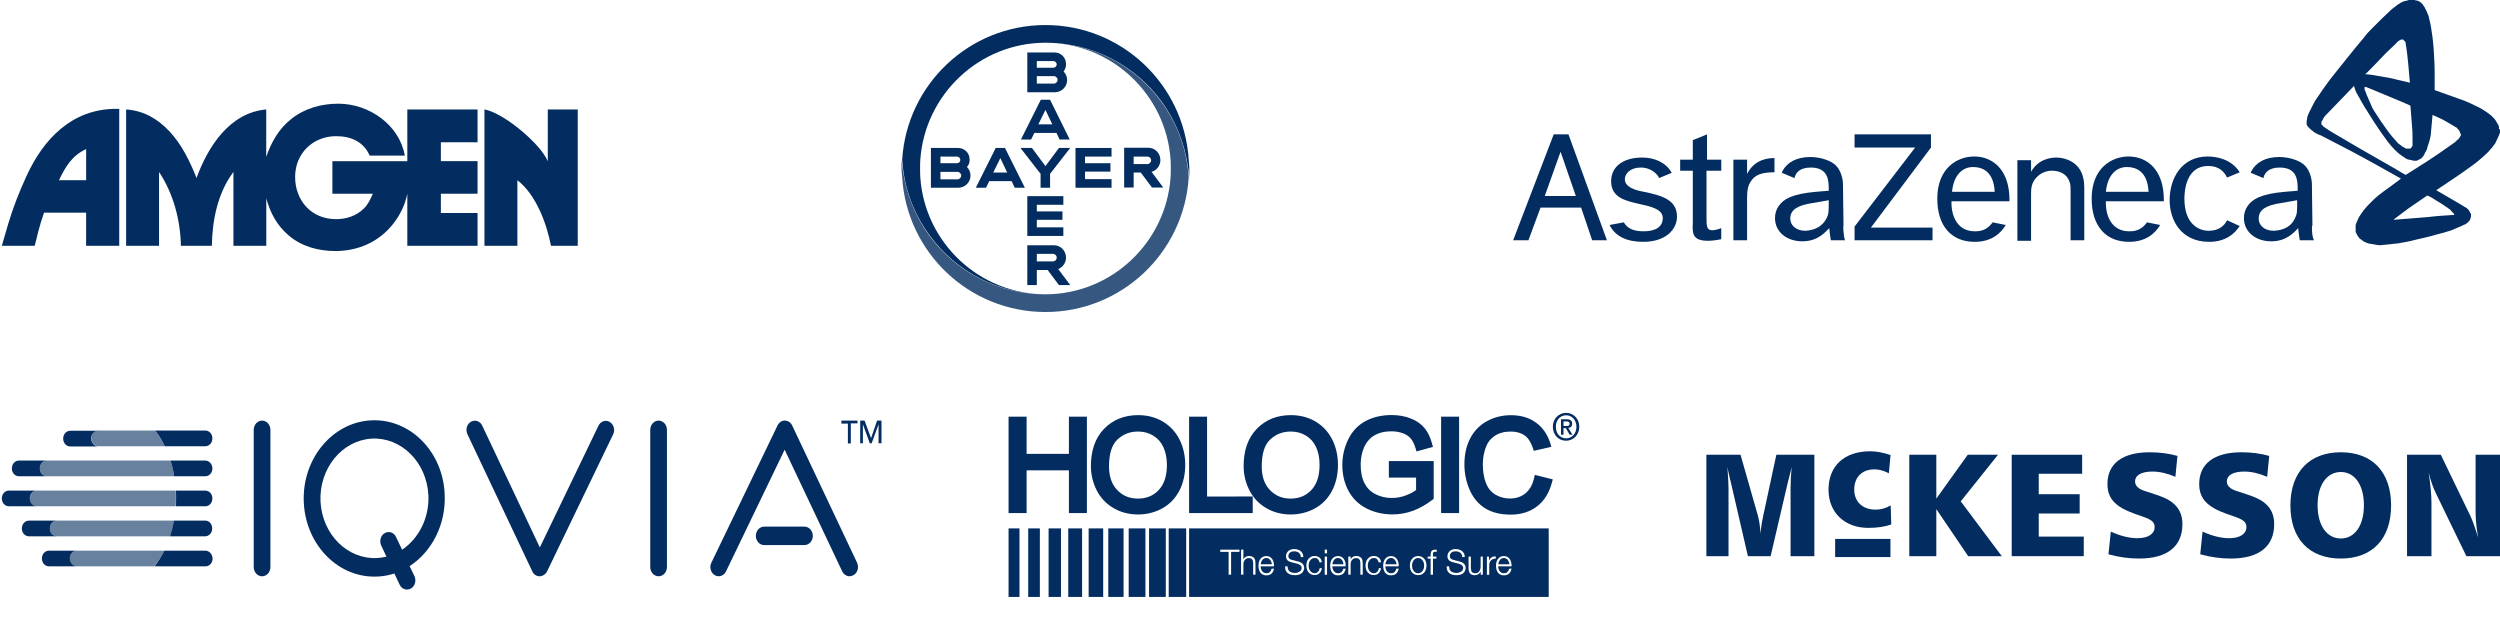 <svg width="363" height="90" viewBox="0 0 363 90" fill="none" xmlns="http://www.w3.org/2000/svg">
<path fill-rule="evenodd" clip-rule="evenodd" d="M224.298 28.46L226.593 22.033L228.812 28.46H224.298ZM231.183 34.886H233.325L227.741 19.509H225.598L219.708 34.886H221.926L223.686 30.143H229.577L231.183 34.886Z" fill="#032D60"/>
<path fill-rule="evenodd" clip-rule="evenodd" d="M237.992 29.607C236.003 29.148 233.937 28.689 233.937 26.317C233.937 24.175 235.697 22.875 238.451 22.875C240.211 22.875 241.894 23.563 242.735 25.093L240.899 25.858C240.746 25.399 239.828 24.328 238.222 24.328C236.692 24.328 235.927 25.247 235.927 26.012C235.927 27.159 237.38 27.618 238.681 27.848C241.282 28.383 243.5 28.995 243.5 31.443C243.5 33.356 241.817 35.115 238.604 35.115C236.233 35.115 234.549 34.35 233.708 32.667L235.774 32.285C236.309 33.203 237.227 33.585 238.681 33.585C240.44 33.585 241.435 32.897 241.435 31.673C241.435 30.372 239.752 29.99 237.992 29.607Z" fill="#032D60"/>
<path fill-rule="evenodd" clip-rule="evenodd" d="M247.785 23.181H249.927V24.787H247.785V31.443C247.785 32.82 247.785 33.432 248.626 33.432C249.009 33.432 249.544 33.279 249.927 33.126V34.733C249.544 34.809 248.779 34.962 248.014 34.962C245.719 34.962 245.719 33.891 245.795 32.361V24.787H243.959V23.181H245.795V20.35L247.861 19.509V23.181H247.785Z" fill="#032D60"/>
<path fill-rule="evenodd" clip-rule="evenodd" d="M253.676 23.181V25.246C254.823 23.028 256.889 22.951 257.654 22.951V25.017C255.741 25.017 254.747 25.399 254.135 26.471C253.599 27.312 253.676 28.536 253.676 29.531V34.886H251.687V23.181H253.676Z" fill="#032D60"/>
<path fill-rule="evenodd" clip-rule="evenodd" d="M280.376 19.509V21.421L271.654 33.05H280.605V34.886H269.282V32.897L278.08 21.421H269.282V19.509H280.376Z" fill="#032D60"/>
<path fill-rule="evenodd" clip-rule="evenodd" d="M294.911 23.257V24.941C295.982 23.028 297.895 22.875 298.583 22.875C300.037 22.875 301.873 23.64 302.409 25.552C302.638 26.241 302.638 26.93 302.638 27.924V34.886H300.649V28.307C300.649 27.083 300.649 26.777 300.496 26.394C300.113 25.247 299.042 24.788 297.971 24.788C297.13 24.788 296.365 25.093 295.753 25.706C294.911 26.547 294.911 27.465 294.911 28.307V34.962H292.922V23.257H294.911Z" fill="#032D60"/>
<path fill-rule="evenodd" clip-rule="evenodd" d="M325.207 32.82C324.442 33.968 323.141 35.115 320.77 35.115C316.638 35.115 315.032 31.902 315.032 29.072C315.032 25.782 316.868 22.722 320.54 22.722C321.994 22.722 324.059 23.181 325.207 25.017L323.371 25.782C322.988 25.017 322.3 24.099 320.617 24.099C317.403 24.099 317.174 27.771 317.174 28.842C317.174 32.667 319.393 33.509 320.693 33.509C322.223 33.509 322.988 32.744 323.371 31.979L325.207 32.82Z" fill="#032D60"/>
<path fill-rule="evenodd" clip-rule="evenodd" d="M283.436 27.847H289.632C289.479 24.787 287.72 24.252 286.496 24.252C284.889 24.252 283.665 25.476 283.436 27.847ZM291.239 32.667C290.55 33.815 289.25 35.115 286.725 35.115C283.283 35.115 281.293 32.744 281.293 28.842C281.293 24.405 284.201 22.722 286.649 22.722C288.791 22.722 290.856 23.946 291.545 26.853C291.775 27.847 291.775 28.765 291.775 29.224H283.359C283.283 31.214 284.124 33.662 286.878 33.585C288.026 33.585 288.791 33.05 289.326 32.285L291.239 32.667Z" fill="#032D60"/>
<path fill-rule="evenodd" clip-rule="evenodd" d="M305.775 27.847H311.972C311.819 24.787 310.059 24.252 308.835 24.252C307.228 24.252 306.004 25.476 305.775 27.847ZM313.655 32.667C312.966 33.815 311.666 35.115 309.141 35.115C305.698 35.115 303.709 32.744 303.709 28.842C303.709 24.405 306.616 22.722 309.065 22.722C311.207 22.722 313.272 23.946 313.961 26.853C314.19 27.847 314.19 28.765 314.19 29.224H305.775C305.698 31.214 306.54 33.662 309.294 33.585C310.442 33.585 311.207 33.05 311.742 32.285L313.655 32.667Z" fill="#032D60"/>
<path fill-rule="evenodd" clip-rule="evenodd" d="M335.994 34.886H333.928C333.928 34.886 333.775 34.044 333.699 33.126C333.087 33.738 332.016 35.039 329.797 35.039C327.502 35.039 325.819 33.662 325.819 31.673C325.819 31.061 325.972 30.449 326.354 29.913C327.043 28.919 328.267 28.154 331.786 27.848L333.622 27.695V27.541C333.622 26.317 333.622 24.328 331.021 24.328C329.415 24.328 328.803 25.093 328.65 25.858L326.814 25.093C326.814 25.017 326.89 24.94 326.89 24.864C327.579 23.563 328.956 22.798 330.945 22.798C332.016 22.798 333.469 23.104 334.387 23.793C335.688 24.787 335.688 26.7 335.688 26.7L335.765 32.744C335.612 32.667 335.688 34.427 335.994 34.886ZM333.24 31.673C333.546 31.061 333.546 30.755 333.546 29.072C332.781 29.225 331.71 29.378 330.486 29.607C328.344 30.066 327.961 30.908 327.961 31.749C327.961 32.667 328.726 33.509 330.18 33.509C331.557 33.432 332.704 32.897 333.24 31.673Z" fill="#032D60"/>
<path fill-rule="evenodd" clip-rule="evenodd" d="M267.905 34.886H265.84C265.84 34.886 265.687 34.044 265.61 33.126C264.998 33.738 263.927 35.039 261.708 35.039C259.413 35.039 257.73 33.662 257.73 31.673C257.73 31.061 257.883 30.449 258.266 29.913C258.954 28.919 260.178 28.154 263.698 27.848L265.534 27.695V27.541C265.534 26.317 265.534 24.328 262.933 24.328C261.326 24.328 260.714 25.093 260.561 25.858L258.725 25.093C258.725 25.017 258.801 24.94 258.801 24.864C259.49 23.563 260.867 22.798 262.856 22.798C263.927 22.798 265.381 23.104 266.299 23.793C267.599 24.787 267.599 26.7 267.599 26.7L267.676 32.744C267.599 32.667 267.676 34.427 267.905 34.886ZM265.228 31.673C265.534 31.061 265.534 30.755 265.534 29.072C264.769 29.225 263.698 29.378 262.473 29.607C260.331 30.066 259.949 30.908 259.949 31.749C259.949 32.667 260.714 33.509 262.167 33.509C263.468 33.432 264.616 32.897 265.228 31.673Z" fill="#032D60"/>
<path fill-rule="evenodd" clip-rule="evenodd" d="M362.847 18.667C362.847 18.59 362.847 18.514 362.847 18.438C362.847 18.285 362.77 18.131 362.694 18.055C362.617 17.902 362.541 17.749 362.464 17.672C362.388 17.52 362.311 17.366 362.158 17.213C362.082 17.137 362.005 17.06 361.929 16.984C361.852 16.907 361.776 16.831 361.699 16.754C361.47 16.601 361.317 16.448 361.087 16.295C360.628 15.989 360.169 15.683 359.634 15.454C359.022 15.148 358.41 14.842 357.798 14.612L353.513 13.082C353.513 12.241 353.513 11.476 353.513 10.634C353.513 9.41 353.437 8.186 353.36 6.962C353.284 6.12 353.207 5.279 353.054 4.437C352.978 3.749 352.825 3.137 352.672 2.525C352.672 2.372 352.595 2.219 352.519 2.066C352.442 1.913 352.442 1.836 352.366 1.683C352.289 1.607 352.289 1.454 352.213 1.377C352.136 1.301 352.136 1.148 352.06 1.071C351.983 0.995 351.983 0.918 351.907 0.842C351.83 0.765 351.83 0.689 351.754 0.612C351.677 0.536 351.601 0.459 351.601 0.459C351.524 0.383 351.448 0.383 351.448 0.306C351.371 0.23 351.295 0.23 351.295 0.23C351.218 0.23 351.218 0.153 351.142 0.153C351.065 0.077 350.912 0.077 350.836 0.077C350.759 0.077 350.683 0 350.53 0C350.453 0 350.377 0 350.3 0C350.147 0 350.071 0 349.918 0C349.765 0 349.688 0 349.535 0.077C349.382 0.077 349.306 0.153 349.153 0.153C349 0.23 348.847 0.23 348.77 0.306C348.617 0.383 348.464 0.459 348.388 0.536C348.235 0.612 348.082 0.689 347.929 0.842C347.699 0.995 347.47 1.224 347.24 1.377C346.322 2.219 345.481 3.06 344.562 3.978C344.103 4.437 343.644 4.896 343.262 5.432C341.579 7.421 339.972 9.487 338.366 11.476C337.677 12.394 336.989 13.388 336.377 14.306C336.224 14.536 336.071 14.765 335.918 15.071C335.688 15.53 335.458 15.989 335.229 16.448C335.152 16.601 335.152 16.678 335.076 16.831C334.999 16.984 334.999 17.06 334.999 17.213C334.999 17.29 334.923 17.443 334.923 17.596C334.923 17.672 334.923 17.826 334.923 17.902C334.923 17.979 334.923 17.979 334.923 18.055C334.923 18.131 334.999 18.131 334.999 18.208C334.999 18.285 335.076 18.285 335.076 18.361C335.152 18.438 335.152 18.438 335.229 18.514C335.305 18.59 335.458 18.744 335.535 18.82C335.688 18.896 335.765 18.973 335.918 19.126C336.147 19.279 336.377 19.432 336.606 19.509C336.683 19.585 336.836 19.585 336.912 19.662L336.836 19.585C336.912 19.585 336.912 19.662 336.989 19.662C338.442 20.427 339.819 21.115 341.273 21.88C342.726 22.645 344.103 23.41 345.481 24.175L348.617 25.935C347.546 26.776 346.399 27.541 345.328 28.383C344.945 28.689 344.562 29.072 344.18 29.454C343.874 29.76 343.568 30.066 343.338 30.372C343.109 30.602 342.956 30.908 342.726 31.214C342.573 31.443 342.42 31.673 342.344 31.902C342.267 32.055 342.191 32.285 342.114 32.438C342.038 32.591 342.038 32.744 342.038 32.82C342.038 32.897 342.038 32.973 342.038 33.05V33.126C342.038 33.203 342.038 33.279 342.038 33.356C342.038 33.432 342.038 33.509 342.038 33.585C342.038 33.662 342.038 33.738 342.114 33.815C342.114 33.891 342.191 33.968 342.191 33.968C342.191 34.044 342.267 34.121 342.267 34.121C342.267 34.197 342.344 34.197 342.344 34.274C342.42 34.35 342.497 34.503 342.573 34.58C342.65 34.656 342.726 34.733 342.879 34.809C342.956 34.886 343.109 34.962 343.185 35.039C343.262 35.115 343.415 35.115 343.491 35.192C343.644 35.268 343.721 35.268 343.874 35.345C344.333 35.421 344.792 35.498 345.175 35.575C345.404 35.575 345.634 35.651 345.863 35.575C346.628 35.498 347.393 35.421 348.158 35.345C349.076 35.192 349.918 35.039 350.759 34.809C351.754 34.58 352.825 34.35 353.82 34.044C354.508 33.891 355.273 33.662 355.962 33.432C356.497 33.203 357.033 32.973 357.568 32.744C357.721 32.667 357.798 32.591 357.951 32.591C358.027 32.514 358.18 32.438 358.257 32.361C358.333 32.285 358.41 32.208 358.486 32.132C358.563 32.055 358.639 31.979 358.639 31.902C358.716 31.826 358.716 31.749 358.716 31.673C358.716 31.596 358.792 31.52 358.792 31.443C358.792 31.367 358.792 31.29 358.792 31.29C358.792 31.214 358.792 31.137 358.792 31.137C358.792 31.061 358.792 30.984 358.716 30.984C358.716 30.908 358.639 30.908 358.639 30.831C358.639 30.755 358.563 30.755 358.563 30.678C358.563 30.602 358.486 30.602 358.486 30.525C358.41 30.449 358.333 30.372 358.257 30.296C358.18 30.219 358.104 30.143 358.027 30.143C357.951 30.066 357.874 30.066 357.798 29.99C357.262 29.684 356.65 29.301 356.115 28.995L353.743 27.618C355.197 26.623 356.65 25.705 358.027 24.711C358.639 24.252 359.251 23.869 359.787 23.41C360.246 23.028 360.781 22.569 361.24 22.11C361.47 21.88 361.623 21.651 361.852 21.421C361.929 21.345 362.005 21.192 362.082 21.115C362.158 21.039 362.235 20.886 362.311 20.809C362.464 20.427 362.694 20.044 362.847 19.662C362.924 19.509 362.924 19.356 363 19.203C363 19.126 363 19.049 363 18.973C363 18.896 363 18.82 363 18.744C362.847 18.82 362.847 18.744 362.847 18.667ZM345.175 9.027C345.94 8.186 346.781 7.344 347.623 6.579C347.776 6.426 347.929 6.273 348.082 6.12C348.158 6.044 348.158 6.044 348.235 5.967C348.311 5.967 348.311 5.891 348.388 5.891L348.464 5.814C348.541 5.814 348.541 5.814 348.617 5.738C348.694 5.738 348.694 5.738 348.77 5.738H348.847H348.923C348.923 5.738 349 5.738 349 5.814L349.076 5.891L349.153 5.967L349.229 6.044C349.306 6.12 349.306 6.273 349.306 6.35C349.306 6.503 349.382 6.656 349.382 6.809C349.459 7.191 349.459 7.574 349.535 7.956C349.612 8.415 349.612 8.951 349.688 9.41L349.918 12.011L347.011 11.323L344.333 10.864L343.644 10.787H343.415C343.95 10.328 344.562 9.64 345.175 9.027ZM343.338 12.623H343.415H343.491L343.721 12.7L344.103 12.853C345.022 13.235 345.94 13.618 346.858 14C347.47 14.23 348.082 14.536 348.694 14.765L349.918 15.301L349.994 15.377C350.071 16.372 350.147 17.29 350.224 18.285C350.3 19.049 350.3 19.815 350.3 20.503C350.3 20.58 350.3 20.656 350.3 20.809C350.3 20.886 350.3 20.886 350.3 20.962C350.3 21.039 350.3 21.039 350.3 21.115C350.3 21.192 350.3 21.192 350.224 21.268C350.224 21.345 350.147 21.345 350.147 21.421C350.147 21.421 350.071 21.421 350.071 21.498C350.071 21.498 349.994 21.498 349.994 21.574H349.918H349.841C349.765 21.574 349.765 21.574 349.688 21.574C349.612 21.574 349.612 21.574 349.535 21.574C349.459 21.574 349.459 21.574 349.382 21.574C349.306 21.574 349.306 21.574 349.229 21.498C349.153 21.421 349.076 21.421 348.923 21.345C348.847 21.268 348.694 21.192 348.617 21.115C348.541 21.039 348.388 20.962 348.311 20.886C348.235 20.809 348.082 20.733 348.005 20.58C347.776 20.35 347.623 20.121 347.393 19.891C347.011 19.432 346.705 19.049 346.399 18.59C345.94 17.979 345.557 17.366 345.098 16.678C344.869 16.295 344.562 15.913 344.409 15.53L343.644 13.771L343.415 13.159L343.338 13.006V12.853V12.623ZM353.667 29.072C353.896 29.225 354.202 29.378 354.432 29.531C354.738 29.76 355.044 29.913 355.35 30.143C355.579 30.296 355.809 30.449 355.962 30.678C356.038 30.755 356.115 30.831 356.191 30.908C356.268 30.984 356.344 31.061 356.344 31.137C356.344 31.137 356.344 31.137 356.344 31.214C356.344 31.214 356.344 31.214 356.268 31.214H356.191C354.967 31.29 353.743 31.367 352.519 31.52L347.699 31.902H347.546L347.623 31.826L347.929 31.596C348.541 31.137 349.153 30.678 349.765 30.219L352.442 28.383C352.978 28.613 353.36 28.842 353.667 29.072ZM357.339 19.585C357.339 19.662 357.339 19.662 357.262 19.738C357.262 19.815 357.186 19.815 357.186 19.891C357.109 19.968 357.033 20.121 356.956 20.197C356.727 20.35 356.574 20.58 356.344 20.733C355.579 21.268 354.814 21.804 354.049 22.339C353.513 22.722 352.978 23.028 352.442 23.41L349.306 25.399C348.847 25.17 348.388 24.864 348.005 24.634L342.267 21.345C340.967 20.58 339.666 19.815 338.366 19.049C338.136 18.896 337.907 18.744 337.677 18.59C337.601 18.514 337.524 18.514 337.448 18.438C337.448 18.438 337.371 18.438 337.371 18.361C337.295 18.285 337.295 18.285 337.218 18.208L337.142 18.131L337.065 18.055C337.065 17.979 337.065 17.979 337.065 17.902C337.065 17.826 337.065 17.826 337.065 17.749C337.065 17.672 337.065 17.672 337.142 17.596C337.142 17.52 337.218 17.52 337.218 17.443C337.295 17.366 337.371 17.213 337.371 17.137C337.448 17.06 337.524 16.907 337.601 16.831C338.366 16.066 339.054 15.301 339.819 14.536L341.808 12.47L341.885 12.776L342.114 13.388C342.65 14.306 343.109 15.224 343.721 16.142C344.333 17.137 345.022 18.208 345.71 19.203C346.016 19.662 346.399 20.121 346.705 20.58C347.011 20.962 347.317 21.345 347.699 21.727C348.005 22.033 348.311 22.339 348.694 22.569C348.847 22.722 349.076 22.798 349.229 22.951C349.306 23.028 349.382 23.028 349.535 23.104C349.612 23.181 349.688 23.181 349.841 23.181C349.918 23.181 349.994 23.257 350.147 23.257C350.224 23.257 350.3 23.257 350.377 23.334C350.453 23.334 350.53 23.334 350.606 23.334C350.683 23.334 350.759 23.334 350.836 23.334C350.912 23.334 350.989 23.334 351.065 23.257C351.142 23.257 351.218 23.181 351.218 23.181C351.295 23.181 351.295 23.104 351.371 23.104C351.448 23.104 351.448 23.028 351.524 23.028C351.601 22.951 351.677 22.875 351.754 22.798C351.83 22.722 351.907 22.645 351.907 22.569C351.983 22.492 352.06 22.416 352.06 22.263C352.136 22.11 352.213 22.033 352.289 21.88C352.366 21.727 352.442 21.574 352.442 21.421C352.519 21.115 352.672 20.809 352.748 20.503C352.825 20.121 352.978 19.662 352.978 19.203L353.207 16.678C353.82 16.984 354.432 17.213 354.967 17.52C355.503 17.826 356.038 18.131 356.65 18.514C356.727 18.514 356.803 18.59 356.803 18.667C356.88 18.744 356.956 18.82 357.033 18.896C357.109 18.973 357.109 18.973 357.109 19.049C357.109 19.126 357.186 19.126 357.186 19.203C357.186 19.279 357.186 19.279 357.262 19.356V19.432C357.339 19.585 357.339 19.585 357.339 19.585Z" fill="#032D60"/>
<path d="M157.404 60.505H157.816V74.495H155.206C155.206 74.495 155.206 69.037 155.206 68.293C154.519 68.293 149.741 68.293 149.064 68.293C149.064 69.037 149.064 74.495 149.064 74.495H146.443V60.505H149.064C149.064 60.505 149.064 65.165 149.064 65.898C149.752 65.898 154.519 65.898 155.206 65.898C155.206 65.176 155.206 60.505 155.206 60.505H157.404M171.261 63.809C171.811 64.902 172.096 66.149 172.096 67.527C172.096 68.916 171.8 70.185 171.219 71.29C170.627 72.406 169.782 73.27 168.703 73.849C167.636 74.418 166.473 74.702 165.247 74.702C163.915 74.702 162.7 74.385 161.643 73.751C160.575 73.117 159.761 72.242 159.212 71.137C158.673 70.043 158.398 68.884 158.398 67.669C158.398 65.383 159.043 63.568 160.321 62.255C161.6 60.943 163.26 60.276 165.258 60.276C166.568 60.276 167.763 60.582 168.82 61.194C169.877 61.829 170.701 62.704 171.261 63.809ZM168.915 64.913C168.577 64.191 168.101 63.644 167.446 63.251C166.801 62.857 166.061 62.66 165.247 62.66C164.074 62.66 163.101 63.032 162.256 63.819C161.442 64.574 161.03 65.887 161.03 67.724C161.03 69.179 161.431 70.338 162.224 71.159C163.027 71.99 164.01 72.395 165.226 72.395C166.463 72.395 167.456 71.99 168.249 71.148C169.031 70.316 169.433 69.102 169.433 67.538C169.433 66.521 169.264 65.646 168.915 64.913ZM175.267 72.099C175.267 71.301 175.267 60.505 175.267 60.505H172.657V74.495H181.895V72.088C181.884 72.099 175.997 72.099 175.267 72.099ZM193.437 63.809C193.987 64.902 194.272 66.149 194.272 67.527C194.272 68.916 193.976 70.185 193.395 71.29C192.803 72.406 191.957 73.27 190.879 73.849C189.812 74.418 188.649 74.702 187.423 74.702C186.091 74.702 184.876 74.385 183.819 73.751C182.751 73.117 181.937 72.242 181.387 71.137C180.848 70.043 180.574 68.884 180.574 67.669C180.574 65.383 181.218 63.568 182.497 62.255C183.766 60.943 185.436 60.276 187.433 60.276C188.744 60.276 189.939 60.582 190.996 61.194C192.053 61.829 192.877 62.704 193.437 63.809ZM191.091 64.913C190.752 64.191 190.277 63.644 189.621 63.251C188.977 62.857 188.237 62.66 187.423 62.66C186.25 62.66 185.277 63.032 184.432 63.819C183.618 64.574 183.205 65.887 183.205 67.724C183.205 69.201 183.597 70.327 184.4 71.159C185.203 71.99 186.176 72.395 187.391 72.395C188.628 72.395 189.621 71.99 190.414 71.148C191.196 70.316 191.598 69.102 191.598 67.538C191.609 66.521 191.439 65.646 191.091 64.913ZM201.661 66.948V69.343C201.661 69.343 204.948 69.343 205.614 69.343C205.614 69.857 205.614 70.841 205.614 71.148C205.276 71.41 204.821 71.662 204.208 71.902C203.521 72.176 202.813 72.307 202.094 72.307C201.27 72.307 200.487 72.132 199.758 71.771C199.039 71.421 198.521 70.907 198.141 70.196C197.76 69.474 197.57 68.555 197.57 67.462C197.57 66.576 197.729 65.744 198.046 64.99C198.225 64.563 198.49 64.169 198.817 63.809C199.134 63.459 199.568 63.174 200.107 62.955C200.646 62.737 201.312 62.627 202.062 62.627C202.686 62.627 203.257 62.737 203.764 62.933C204.25 63.13 204.62 63.393 204.885 63.721C205.149 64.06 205.381 64.541 205.561 65.154L205.677 65.548L208.066 64.891L207.95 64.476C207.707 63.535 207.337 62.758 206.851 62.168C206.364 61.566 205.677 61.085 204.832 60.757C203.997 60.429 203.066 60.265 202.052 60.265C200.657 60.265 199.399 60.549 198.321 61.118C197.221 61.697 196.355 62.583 195.773 63.776C195.202 64.935 194.906 66.204 194.906 67.538C194.906 68.894 195.202 70.141 195.784 71.246C196.376 72.362 197.253 73.226 198.405 73.817C199.536 74.396 200.804 74.692 202.189 74.692C203.214 74.692 204.219 74.516 205.191 74.156C206.153 73.795 207.104 73.259 208.003 72.559L208.172 72.427V66.948H201.661ZM211.448 60.505H209.25V74.495H211.861V60.505H211.448ZM222.853 68.949L222.758 69.376C222.536 70.371 222.114 71.126 221.5 71.629C220.877 72.132 220.137 72.384 219.228 72.384C218.488 72.384 217.78 72.198 217.146 71.826C216.522 71.454 216.068 70.918 215.772 70.174C215.465 69.398 215.306 68.468 215.306 67.407C215.306 66.598 215.444 65.799 215.708 65.034C215.962 64.301 216.385 63.732 217.008 63.305C217.632 62.879 218.425 62.66 219.376 62.66C220.179 62.66 220.856 62.857 221.384 63.229C221.902 63.601 222.304 64.235 222.589 65.099L222.705 65.46L225.253 64.88L225.126 64.432C224.724 63.119 224.027 62.091 223.033 61.369C222.05 60.648 220.824 60.286 219.397 60.286C218.15 60.286 216.987 60.571 215.941 61.129C214.884 61.697 214.059 62.54 213.488 63.623C212.918 64.694 212.632 65.974 212.632 67.407C212.632 68.709 212.886 69.956 213.383 71.104C213.89 72.274 214.641 73.171 215.624 73.795C216.596 74.407 217.854 74.724 219.376 74.724C220.866 74.724 222.145 74.32 223.181 73.521C224.228 72.723 224.957 71.541 225.348 70.032L225.464 69.606L222.853 68.949ZM146.443 86.679H148.029V76.726H146.443V86.679ZM149.297 86.679H150.988V76.726H149.297V86.679ZM152.257 86.679H154.053V76.726H152.257V86.679ZM155.11 86.679H157.119V76.726H155.11V86.679ZM158.07 86.679H160.184V76.726H158.07V86.679ZM160.924 86.679H163.144V76.726H160.924V86.679ZM163.884 86.679H166.315V76.726H163.884V86.679ZM166.843 86.679H169.274V76.726H166.843V86.679ZM169.697 86.679H172.234V76.726H169.697V86.679ZM229.312 61.971C229.312 60.757 228.424 59.947 227.399 59.947C226.363 59.947 225.475 60.757 225.475 61.971C225.475 63.119 226.278 63.994 227.399 63.994C228.424 63.983 229.312 63.185 229.312 61.971ZM228.899 61.971C228.899 62.955 228.244 63.644 227.409 63.644C226.479 63.644 225.908 62.89 225.908 61.971C225.908 60.986 226.564 60.297 227.409 60.297C228.234 60.297 228.899 60.986 228.899 61.971ZM227.018 62.168H227.356L227.916 63.119H228.318L227.716 62.135C228.043 62.102 228.276 61.927 228.276 61.523C228.276 61.074 228.012 60.877 227.483 60.877H226.659V63.119H227.018V62.168V62.168ZM227.018 61.851V61.194H227.441C227.652 61.194 227.906 61.227 227.906 61.501C227.906 61.829 227.673 61.851 227.409 61.851H227.018ZM194.843 81.309C194.78 81.221 194.695 81.156 194.6 81.101C194.505 81.046 194.399 81.025 194.272 81.025C194.145 81.025 194.04 81.046 193.945 81.101C193.849 81.156 193.765 81.221 193.701 81.309C193.638 81.396 193.575 81.495 193.543 81.604C193.501 81.713 193.479 81.823 193.469 81.932H195.065C195.065 81.823 195.044 81.703 195.002 81.604C194.97 81.495 194.917 81.396 194.843 81.309ZM202.538 81.309C202.475 81.221 202.39 81.156 202.295 81.101C202.2 81.046 202.094 81.025 201.967 81.025C201.84 81.025 201.735 81.046 201.64 81.101C201.544 81.156 201.46 81.221 201.396 81.309C201.333 81.396 201.27 81.495 201.238 81.604C201.196 81.713 201.174 81.823 201.164 81.932H202.771C202.771 81.823 202.749 81.703 202.707 81.604C202.665 81.495 202.612 81.396 202.538 81.309ZM184.432 81.309C184.368 81.221 184.284 81.156 184.188 81.101C184.093 81.046 183.988 81.025 183.861 81.025C183.734 81.025 183.628 81.046 183.533 81.101C183.438 81.156 183.353 81.221 183.29 81.309C183.227 81.396 183.163 81.495 183.131 81.604C183.089 81.713 183.068 81.823 183.058 81.932H184.664C184.664 81.823 184.643 81.703 184.601 81.604C184.558 81.495 184.506 81.396 184.432 81.309ZM206.565 81.374C206.491 81.276 206.407 81.189 206.29 81.123C206.185 81.057 206.058 81.025 205.91 81.025C205.762 81.025 205.635 81.057 205.529 81.123C205.424 81.189 205.328 81.265 205.254 81.374C205.18 81.473 205.128 81.593 205.085 81.725C205.054 81.856 205.032 81.987 205.032 82.129C205.032 82.26 205.054 82.403 205.085 82.534C205.117 82.665 205.18 82.785 205.254 82.884C205.328 82.982 205.413 83.07 205.529 83.135C205.635 83.201 205.762 83.234 205.91 83.234C206.058 83.234 206.185 83.201 206.29 83.135C206.396 83.07 206.491 82.993 206.565 82.884C206.639 82.785 206.692 82.665 206.734 82.534C206.766 82.403 206.787 82.271 206.787 82.129C206.787 81.998 206.766 81.856 206.734 81.725C206.692 81.593 206.639 81.484 206.565 81.374ZM218.932 81.309C218.869 81.221 218.784 81.156 218.689 81.101C218.594 81.046 218.488 81.025 218.361 81.025C218.234 81.025 218.129 81.046 218.034 81.101C217.938 81.156 217.854 81.221 217.79 81.309C217.727 81.396 217.664 81.495 217.632 81.604C217.59 81.713 217.568 81.823 217.558 81.932H219.165C219.165 81.823 219.143 81.703 219.101 81.604C219.048 81.495 218.995 81.396 218.932 81.309ZM224.872 76.726V86.679H175.341H172.657V76.726H175.341H224.872ZM179.971 79.81H177.181V80.128H178.396V83.442H178.756V80.128H179.971V79.81ZM182.286 81.757C182.286 81.604 182.275 81.462 182.244 81.331C182.212 81.2 182.159 81.101 182.085 81.013C182.011 80.926 181.916 80.86 181.789 80.806C181.673 80.762 181.514 80.729 181.345 80.729C181.165 80.729 180.996 80.773 180.848 80.871C180.711 80.959 180.605 81.079 180.542 81.221V79.799H180.204V83.442H180.542V81.91C180.542 81.779 180.563 81.67 180.605 81.56C180.637 81.451 180.69 81.364 180.764 81.287C180.827 81.21 180.912 81.145 181.007 81.101C181.102 81.057 181.208 81.035 181.335 81.035C181.451 81.035 181.557 81.057 181.641 81.09C181.726 81.134 181.789 81.189 181.831 81.254C181.884 81.32 181.916 81.407 181.927 81.495C181.948 81.593 181.958 81.692 181.958 81.801V83.442H182.296V81.757H182.286ZM184.939 81.681C184.897 81.506 184.833 81.342 184.749 81.21C184.654 81.068 184.537 80.959 184.4 80.871C184.252 80.784 184.083 80.74 183.871 80.74C183.671 80.74 183.491 80.784 183.353 80.86C183.205 80.937 183.089 81.046 182.994 81.178C182.899 81.309 182.836 81.462 182.793 81.626C182.751 81.79 182.73 81.965 182.73 82.14C182.73 82.326 182.751 82.501 182.793 82.676C182.836 82.84 182.91 82.993 182.994 83.124C183.089 83.256 183.205 83.354 183.353 83.431C183.501 83.507 183.671 83.54 183.871 83.54C184.188 83.54 184.442 83.453 184.622 83.289C184.802 83.124 184.918 82.895 184.981 82.588V82.567H184.643V82.578C184.59 82.775 184.506 82.939 184.379 83.059C184.252 83.179 184.083 83.234 183.861 83.234C183.713 83.234 183.597 83.201 183.491 83.135C183.385 83.07 183.301 82.993 183.237 82.895C183.174 82.796 183.121 82.687 183.089 82.567C183.058 82.446 183.047 82.337 183.047 82.228H184.981V82.217C184.992 82.031 184.971 81.856 184.939 81.681ZM189.368 82.479C189.368 82.326 189.347 82.206 189.294 82.096C189.241 81.987 189.178 81.9 189.093 81.823C189.008 81.746 188.913 81.692 188.797 81.637C188.691 81.582 188.564 81.549 188.448 81.517L187.603 81.298C187.529 81.276 187.465 81.254 187.402 81.232C187.338 81.21 187.285 81.167 187.233 81.123C187.19 81.079 187.148 81.025 187.116 80.97C187.085 80.904 187.074 80.838 187.074 80.751C187.074 80.62 187.095 80.51 187.148 80.423C187.201 80.335 187.264 80.259 187.338 80.204C187.412 80.149 187.507 80.106 187.613 80.084C187.719 80.062 187.825 80.051 187.941 80.051C188.068 80.051 188.184 80.073 188.29 80.106C188.395 80.138 188.501 80.193 188.586 80.259C188.67 80.324 188.744 80.412 188.797 80.51C188.85 80.609 188.882 80.729 188.882 80.871V80.882H189.241V80.871C189.241 80.685 189.209 80.521 189.135 80.379C189.061 80.237 188.966 80.117 188.85 80.018C188.734 79.92 188.596 79.854 188.438 79.799C188.279 79.756 188.11 79.723 187.941 79.723C187.698 79.723 187.497 79.756 187.338 79.832C187.18 79.909 187.053 79.996 186.968 80.106C186.873 80.215 186.82 80.324 186.778 80.445C186.746 80.565 186.725 80.663 186.725 80.762C186.725 80.904 186.746 81.025 186.789 81.123C186.831 81.221 186.894 81.309 186.968 81.374C187.042 81.44 187.127 81.495 187.222 81.538C187.317 81.582 187.423 81.615 187.518 81.637L188.29 81.834C188.374 81.856 188.459 81.878 188.533 81.91C188.617 81.943 188.691 81.987 188.765 82.031C188.829 82.085 188.892 82.14 188.934 82.217C188.977 82.293 188.998 82.37 188.998 82.468C188.998 82.6 188.966 82.709 188.903 82.796C188.839 82.884 188.765 82.96 188.67 83.015C188.575 83.07 188.48 83.114 188.374 83.146C188.269 83.168 188.173 83.19 188.078 83.19C187.92 83.19 187.772 83.179 187.634 83.146C187.497 83.114 187.381 83.059 187.275 82.993C187.18 82.917 187.095 82.818 187.042 82.698C186.99 82.578 186.958 82.424 186.958 82.239V82.228H186.598V82.239C186.588 82.457 186.62 82.654 186.683 82.818C186.746 82.982 186.852 83.114 186.968 83.212C187.095 83.31 187.243 83.387 187.423 83.442C187.603 83.485 187.793 83.518 187.994 83.518C188.195 83.518 188.374 83.496 188.522 83.464C188.67 83.42 188.797 83.376 188.892 83.31C188.987 83.245 189.072 83.179 189.135 83.103C189.188 83.026 189.241 82.95 189.273 82.873C189.304 82.796 189.325 82.72 189.336 82.654C189.368 82.578 189.368 82.523 189.368 82.479ZM191.947 82.49H191.609V82.501C191.598 82.61 191.577 82.709 191.535 82.796C191.492 82.884 191.439 82.96 191.376 83.026C191.313 83.092 191.239 83.146 191.154 83.179C191.07 83.212 190.985 83.234 190.89 83.234C190.742 83.234 190.615 83.201 190.509 83.135C190.404 83.07 190.309 82.993 190.235 82.884C190.161 82.785 190.108 82.665 190.065 82.534C190.034 82.403 190.013 82.271 190.013 82.129C190.013 81.998 190.034 81.856 190.065 81.725C190.097 81.593 190.161 81.473 190.235 81.374C190.309 81.276 190.393 81.189 190.509 81.123C190.615 81.057 190.742 81.025 190.89 81.025C191.091 81.025 191.249 81.079 191.355 81.189C191.471 81.298 191.545 81.451 191.587 81.637V81.648H191.926V81.637C191.894 81.331 191.778 81.101 191.587 80.959C191.397 80.806 191.165 80.729 190.89 80.729C190.7 80.729 190.52 80.762 190.372 80.838C190.224 80.915 190.097 81.013 189.991 81.145C189.886 81.265 189.812 81.418 189.759 81.582C189.706 81.746 189.685 81.932 189.685 82.118C189.685 82.304 189.717 82.49 189.759 82.654C189.812 82.818 189.886 82.971 189.991 83.092C190.097 83.212 190.224 83.321 190.372 83.387C190.52 83.464 190.7 83.496 190.89 83.496C191.175 83.496 191.418 83.409 191.598 83.223C191.778 83.048 191.894 82.796 191.936 82.479L191.947 82.49ZM192.687 80.817H192.349V83.453H192.687V80.817ZM192.687 79.81H192.349V80.346H192.687V79.81ZM195.35 81.681C195.308 81.506 195.245 81.342 195.16 81.21C195.065 81.068 194.949 80.959 194.811 80.871C194.663 80.784 194.494 80.74 194.283 80.74C194.082 80.74 193.902 80.784 193.765 80.86C193.617 80.937 193.501 81.046 193.406 81.178C193.31 81.309 193.247 81.462 193.205 81.626C193.162 81.79 193.141 81.965 193.141 82.14C193.141 82.326 193.162 82.501 193.205 82.676C193.247 82.84 193.321 82.993 193.406 83.124C193.501 83.256 193.617 83.354 193.765 83.431C193.913 83.507 194.082 83.54 194.283 83.54C194.6 83.54 194.854 83.453 195.033 83.289C195.213 83.124 195.329 82.895 195.393 82.588V82.567H195.054V82.578C195.002 82.775 194.917 82.939 194.79 83.059C194.663 83.179 194.494 83.234 194.272 83.234C194.124 83.234 194.008 83.201 193.902 83.135C193.797 83.07 193.712 82.993 193.649 82.895C193.585 82.796 193.532 82.687 193.501 82.567C193.469 82.446 193.458 82.337 193.458 82.228H195.393V82.217C195.403 82.031 195.382 81.856 195.35 81.681ZM197.855 81.757C197.855 81.604 197.845 81.462 197.813 81.331C197.781 81.2 197.729 81.101 197.655 81.013C197.581 80.926 197.486 80.86 197.359 80.806C197.242 80.762 197.084 80.729 196.915 80.729C196.735 80.729 196.566 80.773 196.418 80.871C196.281 80.959 196.175 81.079 196.111 81.221V80.806H195.773V83.442H196.111V81.91C196.111 81.779 196.133 81.67 196.175 81.56C196.207 81.451 196.259 81.364 196.333 81.287C196.397 81.21 196.481 81.145 196.577 81.101C196.672 81.057 196.777 81.035 196.904 81.035C197.02 81.035 197.126 81.057 197.211 81.09C197.295 81.134 197.359 81.189 197.401 81.254C197.454 81.32 197.486 81.407 197.496 81.495C197.517 81.593 197.528 81.692 197.528 81.801V83.442H197.866V81.757H197.855ZM200.54 82.49H200.202V82.501C200.191 82.61 200.17 82.709 200.128 82.796C200.086 82.884 200.033 82.96 199.969 83.026C199.906 83.092 199.832 83.146 199.747 83.179C199.663 83.212 199.578 83.234 199.483 83.234C199.335 83.234 199.208 83.201 199.103 83.135C198.997 83.07 198.902 82.993 198.828 82.884C198.754 82.785 198.701 82.665 198.659 82.534C198.627 82.403 198.606 82.271 198.606 82.129C198.606 81.998 198.627 81.856 198.659 81.725C198.69 81.593 198.754 81.473 198.828 81.374C198.902 81.276 198.986 81.189 199.103 81.123C199.208 81.057 199.335 81.025 199.483 81.025C199.684 81.025 199.843 81.079 199.948 81.189C200.065 81.298 200.139 81.451 200.181 81.637V81.648H200.519V81.637C200.487 81.331 200.371 81.101 200.181 80.959C199.991 80.806 199.758 80.729 199.483 80.729C199.293 80.729 199.113 80.762 198.965 80.838C198.817 80.915 198.69 81.013 198.585 81.145C198.479 81.265 198.405 81.418 198.352 81.582C198.299 81.746 198.278 81.932 198.278 82.118C198.278 82.304 198.299 82.49 198.352 82.654C198.405 82.818 198.479 82.971 198.585 83.092C198.69 83.212 198.817 83.321 198.965 83.387C199.113 83.464 199.293 83.496 199.483 83.496C199.769 83.496 200.012 83.409 200.191 83.223C200.371 83.048 200.487 82.796 200.53 82.479L200.54 82.49ZM203.045 81.681C203.003 81.506 202.94 81.342 202.855 81.21C202.76 81.068 202.644 80.959 202.506 80.871C202.358 80.784 202.189 80.74 201.978 80.74C201.777 80.74 201.597 80.784 201.46 80.86C201.312 80.937 201.196 81.046 201.1 81.178C201.005 81.309 200.942 81.462 200.9 81.626C200.857 81.79 200.836 81.965 200.836 82.14C200.836 82.326 200.857 82.501 200.9 82.676C200.942 82.84 201.016 82.993 201.1 83.124C201.196 83.256 201.312 83.354 201.46 83.431C201.608 83.507 201.777 83.54 201.978 83.54C202.295 83.54 202.549 83.453 202.728 83.289C202.908 83.124 203.024 82.895 203.088 82.588V82.567H202.749V82.578C202.697 82.775 202.612 82.939 202.485 83.059C202.358 83.179 202.189 83.234 201.967 83.234C201.819 83.234 201.703 83.201 201.597 83.135C201.492 83.07 201.407 82.993 201.344 82.895C201.28 82.796 201.227 82.687 201.196 82.567C201.164 82.446 201.153 82.337 201.153 82.228H203.088V82.217C203.098 82.042 203.077 81.856 203.045 81.681ZM207.125 82.129C207.125 81.943 207.094 81.757 207.051 81.593C206.998 81.429 206.925 81.276 206.819 81.156C206.713 81.035 206.586 80.926 206.438 80.849C206.29 80.773 206.111 80.74 205.92 80.74C205.73 80.74 205.55 80.773 205.402 80.849C205.254 80.926 205.128 81.024 205.022 81.156C204.916 81.276 204.842 81.429 204.789 81.593C204.737 81.757 204.715 81.943 204.715 82.129C204.715 82.315 204.737 82.501 204.789 82.665C204.842 82.829 204.916 82.982 205.022 83.103C205.128 83.223 205.254 83.332 205.402 83.398C205.55 83.475 205.73 83.507 205.92 83.507C206.111 83.507 206.29 83.475 206.438 83.398C206.586 83.321 206.713 83.223 206.819 83.103C206.925 82.982 206.998 82.829 207.051 82.665C207.094 82.501 207.125 82.326 207.125 82.129ZM208.616 79.832H208.605C208.552 79.821 208.51 79.821 208.468 79.821C208.425 79.821 208.383 79.821 208.341 79.821C208.214 79.821 208.108 79.843 208.034 79.876C207.95 79.909 207.886 79.963 207.844 80.04C207.802 80.106 207.77 80.193 207.749 80.292C207.728 80.39 207.728 80.489 207.728 80.598V80.817H207.294V81.112H207.728V83.453H208.066V81.112H208.563V80.817H208.066V80.598C208.066 80.521 208.066 80.456 208.066 80.401C208.066 80.346 208.077 80.292 208.098 80.248C208.119 80.204 208.151 80.171 208.193 80.149C208.235 80.128 208.299 80.106 208.383 80.106C208.415 80.106 208.457 80.106 208.489 80.117C208.521 80.117 208.563 80.128 208.605 80.138H208.616V79.832ZM212.812 82.479C212.812 82.326 212.791 82.195 212.738 82.096C212.685 81.987 212.622 81.9 212.537 81.823C212.453 81.746 212.357 81.692 212.241 81.637C212.136 81.593 212.009 81.549 211.892 81.517L211.047 81.298C210.973 81.276 210.909 81.254 210.846 81.232C210.783 81.21 210.73 81.167 210.677 81.123C210.635 81.079 210.592 81.025 210.561 80.97C210.529 80.915 210.518 80.838 210.518 80.751C210.518 80.62 210.539 80.51 210.592 80.423C210.645 80.335 210.709 80.259 210.783 80.204C210.857 80.149 210.952 80.106 211.057 80.084C211.163 80.062 211.269 80.051 211.385 80.051C211.512 80.051 211.628 80.073 211.734 80.106C211.84 80.138 211.945 80.193 212.03 80.259C212.114 80.324 212.188 80.412 212.241 80.51C212.294 80.609 212.326 80.729 212.326 80.871V80.882H212.685V80.871C212.685 80.685 212.653 80.521 212.579 80.379C212.505 80.237 212.41 80.117 212.294 80.018C212.178 79.92 212.04 79.854 211.882 79.799C211.723 79.756 211.554 79.723 211.385 79.723C211.142 79.723 210.941 79.756 210.783 79.832C210.624 79.909 210.497 79.996 210.413 80.106C210.317 80.215 210.265 80.324 210.222 80.445C210.191 80.565 210.169 80.663 210.169 80.762C210.169 80.904 210.191 81.025 210.233 81.123C210.275 81.221 210.339 81.309 210.413 81.374C210.487 81.44 210.571 81.495 210.666 81.538C210.761 81.582 210.867 81.615 210.962 81.637L211.744 81.834C211.829 81.856 211.914 81.878 211.988 81.91C212.072 81.943 212.146 81.987 212.22 82.031C212.283 82.085 212.347 82.14 212.389 82.217C212.431 82.293 212.453 82.37 212.453 82.468C212.453 82.6 212.421 82.709 212.357 82.796C212.294 82.884 212.22 82.96 212.125 83.015C212.03 83.07 211.935 83.114 211.829 83.146C211.723 83.168 211.628 83.19 211.533 83.19C211.374 83.19 211.226 83.179 211.089 83.146C210.952 83.114 210.835 83.059 210.73 82.993C210.635 82.917 210.55 82.818 210.497 82.698C210.444 82.578 210.413 82.424 210.413 82.239V82.228H210.053V82.239C210.043 82.457 210.074 82.654 210.138 82.818C210.201 82.982 210.307 83.114 210.423 83.212C210.55 83.31 210.698 83.387 210.878 83.442C211.057 83.485 211.248 83.518 211.448 83.518C211.649 83.518 211.829 83.496 211.977 83.464C212.125 83.42 212.252 83.376 212.347 83.31C212.442 83.245 212.527 83.179 212.59 83.103C212.643 83.026 212.696 82.95 212.727 82.873C212.759 82.796 212.78 82.72 212.791 82.654C212.812 82.578 212.812 82.523 212.812 82.479ZM215.328 80.817H214.989V82.206C214.989 82.337 214.979 82.468 214.947 82.588C214.915 82.709 214.873 82.829 214.81 82.917C214.746 83.015 214.672 83.092 214.577 83.146C214.482 83.201 214.376 83.234 214.239 83.234C213.996 83.234 213.827 83.179 213.732 83.059C213.636 82.939 213.584 82.763 213.573 82.534V80.817H213.235V82.523C213.235 82.676 213.256 82.818 213.288 82.939C213.319 83.059 213.372 83.168 213.446 83.256C213.52 83.343 213.615 83.409 213.721 83.453C213.837 83.496 213.975 83.518 214.133 83.518C214.323 83.518 214.503 83.475 214.651 83.376C214.799 83.289 214.915 83.157 215 83.004V83.453H215.306V80.817H215.328ZM217.156 80.784H217.146C216.913 80.773 216.712 80.828 216.554 80.948C216.395 81.057 216.279 81.21 216.205 81.407V80.828H215.898V83.464H216.237V82.042C216.237 81.91 216.258 81.779 216.3 81.67C216.342 81.56 216.406 81.451 216.49 81.374C216.575 81.287 216.67 81.232 216.786 81.178C216.903 81.134 217.029 81.112 217.167 81.123H217.177V80.784H217.156ZM219.429 81.681C219.387 81.506 219.323 81.342 219.239 81.21C219.143 81.068 219.027 80.959 218.89 80.871C218.742 80.784 218.573 80.74 218.361 80.74C218.16 80.74 217.981 80.784 217.843 80.86C217.695 80.937 217.579 81.046 217.484 81.178C217.389 81.309 217.325 81.462 217.283 81.626C217.241 81.79 217.22 81.965 217.22 82.14C217.22 82.326 217.241 82.501 217.283 82.676C217.325 82.84 217.399 82.993 217.484 83.124C217.579 83.256 217.695 83.354 217.843 83.431C217.991 83.507 218.16 83.54 218.361 83.54C218.678 83.54 218.932 83.453 219.112 83.289C219.291 83.124 219.408 82.895 219.471 82.588V82.567H219.133V82.578C219.08 82.775 218.995 82.939 218.869 83.059C218.742 83.179 218.573 83.234 218.351 83.234C218.203 83.234 218.086 83.201 217.981 83.135C217.875 83.07 217.79 82.993 217.727 82.895C217.664 82.796 217.611 82.687 217.579 82.567C217.547 82.446 217.537 82.337 217.537 82.228H219.482V82.217C219.482 82.031 219.471 81.856 219.429 81.681Z" fill="#032D60"/>
<path fill-rule="evenodd" clip-rule="evenodd" d="M247.764 66.029V80.757H250.981V70.931C250.981 70.486 250.941 69.446 250.822 67.79C251.001 68.831 251.238 69.69 251.398 70.379L253.797 80.757H257.094L259.554 70.209C259.725 69.473 259.97 68.681 260.149 67.79C260.049 68.851 259.99 69.87 259.99 70.867V80.757H263.445V66.029H257.925L256.041 74.794C255.916 75.375 255.724 76.258 255.624 77.489C255.565 76.407 255.433 75.533 255.247 74.878L252.725 66.028H247.764V66.029Z" fill="#032D60"/>
<path fill-rule="evenodd" clip-rule="evenodd" d="M274.508 66.079C273.44 65.71 272.456 65.525 271.553 65.525C267.758 65.525 265.501 67.68 265.501 71.106C265.501 74.409 267.839 76.648 271.266 76.648C272.558 76.648 273.686 76.484 274.61 76.153L274.528 73.383C273.851 73.793 273.133 73.998 272.333 73.998C270.424 73.998 269.235 72.829 269.235 71.085C269.235 69.299 270.363 68.151 272.168 68.151C272.845 68.151 273.543 68.336 274.261 68.725L274.508 66.079Z" fill="#032D60"/>
<path fill-rule="evenodd" clip-rule="evenodd" d="M277.229 66.029V80.757H281.155V73.924L285.781 80.757H290.662L284.699 72.799L290.11 66.029H285.717L281.155 72.396V66.029H277.229Z" fill="#032D60"/>
<path fill-rule="evenodd" clip-rule="evenodd" d="M292.099 66.029V80.757H302.562V77.914H296.026V74.56H301.967V71.76H296.026V68.789H302.328V66.029H292.099Z" fill="#032D60"/>
<path fill-rule="evenodd" clip-rule="evenodd" d="M316.165 66.199C314.892 65.838 313.555 65.669 312.133 65.669C308.143 65.669 306 67.345 306 70.274C306 72.46 307.252 73.627 309.905 74.582C311.709 75.24 312.854 75.431 312.854 76.534C312.854 77.511 311.92 78.147 310.35 78.147C309.246 78.147 307.931 77.851 306.488 77.192L306.148 80.482C307.676 80.91 309.162 81.101 310.583 81.101C314.722 81.101 316.887 79.315 316.887 76.11C316.887 74.731 316.419 73.734 315.379 72.927C314.425 72.205 313.045 71.823 311.369 71.272C310.456 70.975 310.011 70.509 310.011 69.892C310.011 69.022 310.902 68.471 312.535 68.471C313.575 68.471 314.678 68.725 315.867 69.234L316.165 66.199Z" fill="#032D60"/>
<path fill-rule="evenodd" clip-rule="evenodd" d="M329.49 66.199C328.217 65.838 326.88 65.669 325.458 65.669C321.468 65.669 319.324 67.345 319.324 70.274C319.324 72.46 320.577 73.627 323.23 74.582C325.034 75.24 326.179 75.431 326.179 76.534C326.179 77.511 325.245 78.147 323.675 78.147C322.571 78.147 321.256 77.851 319.812 77.192L319.473 80.482C321.001 80.91 322.486 81.101 323.908 81.101C328.047 81.101 330.211 79.315 330.211 76.11C330.211 74.731 329.745 73.734 328.705 72.927C327.75 72.205 326.37 71.823 324.694 71.272C323.781 70.975 323.336 70.509 323.336 69.892C323.336 69.022 324.227 68.471 325.861 68.471C326.902 68.471 328.005 68.725 329.193 69.234L329.49 66.199Z" fill="#032D60"/>
<path fill-rule="evenodd" clip-rule="evenodd" d="M339.889 65.669C335.325 65.669 332.567 68.534 332.567 73.394C332.567 78.254 335.305 81.101 339.889 81.101C344.452 81.101 347.189 78.253 347.189 73.394C347.189 68.534 344.452 65.669 339.889 65.669ZM339.889 68.534C341.84 68.534 343.241 70.337 343.241 73.351C343.241 76.386 341.861 78.189 339.889 78.189C337.914 78.189 336.514 76.386 336.514 73.351C336.514 70.316 337.936 68.534 339.889 68.534Z" fill="#032D60"/>
<path fill-rule="evenodd" clip-rule="evenodd" d="M349.503 66.029V80.757H353.047V72.991C353.047 71.908 352.919 70.444 352.644 68.618C352.919 69.743 353.259 70.74 353.684 71.61L358.119 80.757H363V66.029H359.456V74.37C359.456 75.41 359.584 76.641 359.817 78.041C359.35 76.514 358.968 75.453 358.671 74.858L354.405 66.029H349.503Z" fill="#032D60"/>
<path fill-rule="evenodd" clip-rule="evenodd" d="M266.463 78.252H274.494V80.885H266.463V78.252Z" fill="#032D60"/>
<g clip-path="url(#clip0_397_10337)">
<path d="M18.314 35.689V15.893C20.82 16.058 22.864 17.226 24.573 19.04C26.407 20.985 27.55 23.385 28.537 25.836C30.206 21.276 33.349 16.354 38.656 15.893V22.774C39.398 20.624 40.505 18.669 42.329 17.246C44.274 15.713 46.684 15.056 49.13 15.056C53.555 15.056 57.986 18.093 58.778 22.593H53.676C52.804 20.579 50.949 19.772 48.814 19.772C45.437 19.772 42.851 22.278 42.851 25.691C42.851 29.104 45.196 31.82 48.784 31.82C50.298 31.82 51.741 31.354 52.834 30.276C53.44 29.67 53.806 28.913 54.132 28.131H48.263V23.405H59.143V15.893H69.342V20.654H64.015V23.4H69.342V28.126H64.015V30.928H69.342V35.689H59.143V28.126C58.797 29.805 58.096 31.233 57.023 32.582C54.984 35.143 51.972 36.451 48.714 36.451C46.243 36.451 43.818 35.809 41.908 34.18C40.224 32.747 39.217 30.893 38.666 28.783V35.689H33.895V24.969C31.605 28.011 30.833 31.945 30.758 35.689H26.267C26.187 31.915 25.185 28.141 23.095 24.969V35.689H18.324H18.314Z" fill="#032D60"/>
<path d="M79.543 15.893H84.314V35.689H80.004C79.368 32.411 77.819 28.247 75.123 26.167V35.689H70.342V15.883C72.512 16.324 75.344 18.554 76.927 20.068C77.939 21.045 78.932 22.117 79.538 23.4V15.893H79.543Z" fill="#032D60"/>
<path d="M0.264 35.689L0.405 35.203L1.221 32.416C1.898 30.126 2.8 27.856 3.792 25.681C6.298 20.143 10.473 15.803 16.873 15.803C17.018 15.803 17.168 15.808 17.314 15.808V35.689H12.503V30.883H6.388L6.253 31.309L5.962 32.186L5.566 33.579L5.191 35.102L5.035 35.689H0.264ZM8.558 26.167H12.508V21.646C10.418 22.619 9.536 24.177 8.558 26.167Z" fill="#032D60"/>
</g>
<path d="M150.546 9.831H152.954C153.21 9.831 153.435 9.606 153.435 9.35C153.435 9.093 153.21 8.868 152.954 8.868H150.546V9.831ZM150.546 12.142H153.018C153.307 12.142 153.563 11.886 153.563 11.597C153.563 11.308 153.307 11.051 153.018 11.051H150.546V12.142ZM154.43 10.377C154.751 10.698 154.944 11.147 154.944 11.629C154.944 12.592 154.173 13.362 153.21 13.394H149.166V7.616H153.114C154.045 7.616 154.783 8.354 154.783 9.285C154.815 9.703 154.655 10.088 154.43 10.377Z" fill="#032D60"/>
<path d="M155.329 20.264H153.852L153.403 19.301H150.193L149.711 20.264H148.235L151.124 14.486H152.472L155.329 20.264ZM151.798 15.962L150.771 18.049H152.793L151.798 15.962Z" fill="#032D60"/>
<path d="M153.756 21.484H155.393L152.472 25.24V27.262H151.092V25.24L148.17 21.484H149.84L151.798 24.116L153.756 21.484Z" fill="#032D60"/>
<path d="M161.396 21.484V22.736H157.544V23.699H161.236V24.919H157.544V26.01H161.396V27.262H156.164V21.484H161.396Z" fill="#032D60"/>
<path d="M165.633 25.047H164.606V27.23H163.226V21.452H166.725C167.72 21.452 168.49 22.254 168.49 23.249C168.49 24.052 167.945 24.758 167.206 24.951L168.908 27.23H167.271L165.633 25.047ZM166.596 22.736H164.606V23.827H166.596C166.885 23.827 167.142 23.57 167.142 23.282C167.142 22.96 166.885 22.736 166.596 22.736Z" fill="#032D60"/>
<path d="M148.812 27.262H147.336L146.886 26.299H143.644L143.163 27.262H141.686L144.575 21.484H145.923L148.812 27.262ZM145.249 22.96L144.222 25.047H146.244L145.249 22.96Z" fill="#032D60"/>
<path d="M136.55 23.699H138.957C139.214 23.699 139.439 23.474 139.439 23.217C139.439 22.96 139.214 22.736 138.957 22.736H136.55V23.699ZM136.55 26.042H139.022C139.31 26.042 139.567 25.785 139.567 25.497C139.567 25.208 139.31 24.951 139.022 24.951H136.55V26.042ZM140.402 24.244C140.723 24.566 140.916 25.015 140.916 25.497C140.916 26.459 140.145 27.23 139.182 27.262H135.169V21.484H139.118C140.049 21.484 140.787 22.222 140.787 23.153C140.819 23.602 140.659 23.956 140.402 24.244Z" fill="#032D60"/>
<path d="M154.398 28.482V29.734H150.546V30.697H154.27V31.917H150.546V33.008H154.398V34.26H149.166V28.482H154.398Z" fill="#032D60"/>
<path d="M153.435 37.406C153.435 37.117 153.178 36.86 152.889 36.86H150.546V37.952H152.889C153.178 37.952 153.435 37.727 153.435 37.406ZM149.166 41.387V35.608H153.018C154.013 35.608 154.783 36.411 154.783 37.406C154.783 38.145 154.334 38.786 153.66 39.075L155.393 41.387H153.756L152.119 39.204H150.546V41.387H149.166Z" fill="#032D60"/>
<path d="M172.6 23.185C171.925 12.271 162.873 3.636 151.798 3.636C140.723 3.636 131.67 12.271 130.996 23.185C131.028 23.635 131.061 24.052 131.125 24.501C131.574 28.129 132.955 31.467 135.041 34.26C138.829 39.396 144.928 42.735 151.83 42.735C142.2 42.735 134.271 35.223 133.629 25.753C133.597 25.336 133.597 24.887 133.597 24.469C133.597 24.052 133.597 23.602 133.629 23.185C134.303 13.715 142.2 6.204 151.83 6.204C158.732 6.204 164.831 9.542 168.619 14.678C170.674 17.471 172.054 20.842 172.535 24.469C172.6 24.887 172.632 25.304 172.664 25.753C172.696 25.336 172.696 24.887 172.696 24.469C172.696 24.052 172.632 23.602 172.6 23.185Z" fill="#032D60"/>
<path d="M130.996 25.753C131.67 36.668 140.723 45.303 151.798 45.303C162.873 45.303 171.925 36.668 172.6 25.753C172.567 25.304 172.535 24.887 172.471 24.437C172.022 20.81 170.641 17.471 168.555 14.678C164.767 9.542 158.668 6.204 151.766 6.204C161.396 6.204 169.325 13.715 169.967 23.185C169.999 23.602 169.999 24.052 169.999 24.469C169.999 24.887 169.999 25.336 169.967 25.753C169.293 35.223 161.396 42.735 151.766 42.735C144.864 42.735 138.765 39.396 134.977 34.26C132.922 31.467 131.542 28.097 131.06 24.469C130.996 24.052 130.964 23.635 130.932 23.185C130.9 23.602 130.9 24.052 130.9 24.469C130.9 24.887 130.964 25.336 130.996 25.753Z" fill="#032D60" fill-opacity="0.8"/>
<path d="M53.809 61.038C48.173 61.373 43.809 66.706 44.112 72.978C44.416 79.216 49.234 84.045 54.9 83.71C55.718 83.676 56.506 83.509 57.264 83.274L58.022 84.884C58.325 85.555 59.052 85.789 59.658 85.454C60.264 85.118 60.476 84.314 60.173 83.643L59.476 82.201C62.688 80.121 64.779 76.164 64.567 71.77C64.325 65.532 59.476 60.702 53.809 61.038V61.038ZM58.385 79.819L57.506 77.975C57.203 77.304 56.476 77.069 55.87 77.405C55.264 77.74 55.052 78.545 55.355 79.216L56.112 80.826C55.688 80.926 55.234 80.993 54.779 81.027C50.476 81.261 46.779 77.606 46.537 72.81C46.325 68.047 49.628 63.956 53.961 63.687C58.264 63.453 61.961 67.108 62.203 71.904C62.355 75.225 60.779 78.21 58.385 79.819V79.819Z" fill="#032D60"/>
<path d="M38.052 83.677C37.386 83.677 36.84 83.073 36.84 82.335V62.413C36.84 61.675 37.386 61.072 38.052 61.072C38.719 61.072 39.264 61.675 39.264 62.413V82.335C39.264 83.073 38.719 83.677 38.052 83.677Z" fill="#032D60"/>
<path d="M95.628 83.676C94.961 83.676 94.416 83.073 94.416 82.335V62.413C94.416 61.675 94.961 61.071 95.628 61.071C96.294 61.071 96.84 61.675 96.84 62.413V82.335C96.84 83.073 96.294 83.676 95.628 83.676Z" fill="#032D60"/>
<path d="M78.355 83.676C77.9 83.676 77.476 83.408 77.294 82.972L67.87 63.05C67.567 62.379 67.779 61.574 68.385 61.239C68.991 60.904 69.719 61.138 70.022 61.809L78.385 79.484L86.9 61.809C87.204 61.172 87.961 60.904 88.537 61.273C89.113 61.608 89.355 62.446 89.022 63.084L79.416 83.005C79.204 83.408 78.779 83.676 78.355 83.676V83.676Z" fill="#032D60"/>
<path d="M116.779 79.148H110.961C110.294 79.148 109.749 78.545 109.749 77.807C109.749 77.069 110.294 76.466 110.961 76.466H116.81C117.476 76.466 118.022 77.069 118.022 77.807C118.022 78.545 117.476 79.148 116.779 79.148Z" fill="#032D60"/>
<path d="M123.355 83.676C122.931 83.676 122.506 83.408 122.294 82.972L113.931 65.297L105.416 82.972C105.113 83.609 104.355 83.877 103.779 83.508C103.203 83.173 102.961 82.335 103.294 81.698L112.9 61.776C113.113 61.34 113.537 61.038 113.961 61.071C114.416 61.071 114.809 61.34 115.022 61.776L124.446 81.698C124.749 82.368 124.537 83.173 123.931 83.508C123.749 83.609 123.537 83.676 123.355 83.676Z" fill="#032D60"/>
<path d="M123.537 64.392H123.112V61.507H122.173V61.071H124.506V61.474H123.537V64.392Z" fill="#032D60"/>
<path d="M126.476 63.62L127.355 61.071H127.991V64.358H127.567V61.608L126.567 64.358H126.294L125.294 61.608V64.358H124.901V61.071H125.537L126.476 63.62Z" fill="#032D60"/>
<path d="M29.81 79.954H23.87C23.446 80.792 22.961 81.563 22.446 82.234H29.84C30.416 82.234 30.87 81.731 30.87 81.094C30.84 80.457 30.385 79.954 29.81 79.954V79.954Z" fill="#032D60"/>
<path d="M29.81 75.594H25.264C25.113 76.398 24.931 77.136 24.688 77.874H29.779C30.355 77.874 30.81 77.371 30.81 76.734C30.81 76.097 30.385 75.594 29.81 75.594V75.594Z" fill="#032D60"/>
<path d="M29.809 71.234H25.537C25.567 71.602 25.567 71.938 25.567 72.307C25.567 72.709 25.567 73.112 25.537 73.514H29.809C30.385 73.514 30.84 73.011 30.84 72.374C30.84 71.737 30.385 71.234 29.809 71.234V71.234Z" fill="#032D60"/>
<path d="M29.81 66.873H24.749C24.991 67.611 25.173 68.383 25.294 69.154H29.81C30.385 69.154 30.84 68.651 30.84 68.014C30.84 67.41 30.385 66.873 29.81 66.873V66.873Z" fill="#032D60"/>
<path d="M29.81 62.514H22.537C23.052 63.184 23.537 63.956 23.931 64.794H29.81C30.385 64.794 30.84 64.291 30.84 63.654C30.84 63.017 30.385 62.514 29.81 62.514V62.514Z" fill="#032D60"/>
<path d="M10.143 81.094C10.143 80.457 10.598 79.954 11.173 79.954H7.113C6.537 79.954 6.082 80.457 6.082 81.094C6.082 81.731 6.537 82.234 7.113 82.234H11.173C10.628 82.234 10.143 81.698 10.143 81.094Z" fill="#032D60"/>
<path d="M23.87 79.954H11.173C10.598 79.954 10.143 80.457 10.143 81.094C10.143 81.731 10.598 82.234 11.173 82.234H22.416C22.961 81.53 23.446 80.792 23.87 79.954Z" fill="#032D60" fill-opacity="0.6"/>
<path d="M7.264 76.969C7.113 76.231 7.628 75.594 8.264 75.594H4.204C3.628 75.594 3.173 76.097 3.173 76.734C3.173 77.371 3.628 77.874 4.204 77.874H8.294C7.81 77.874 7.355 77.505 7.264 76.969V76.969Z" fill="#032D60"/>
<path d="M25.294 75.594H8.264C7.628 75.594 7.113 76.231 7.264 76.969C7.355 77.505 7.81 77.874 8.295 77.874H24.689C24.961 77.136 25.143 76.365 25.294 75.594Z" fill="#032D60" fill-opacity="0.6"/>
<path d="M4.355 72.609C4.204 71.871 4.719 71.234 5.355 71.234H1.295C0.719 71.234 0.264 71.737 0.264 72.374C0.264 73.011 0.719 73.514 1.295 73.514H5.385C4.901 73.514 4.476 73.145 4.355 72.609V72.609Z" fill="#032D60"/>
<path d="M4.355 72.609C4.446 73.145 4.9 73.514 5.385 73.514H25.506C25.537 73.112 25.537 72.709 25.537 72.307C25.537 71.938 25.537 71.569 25.506 71.234H5.385C4.749 71.234 4.234 71.871 4.355 72.609V72.609Z" fill="#032D60" fill-opacity="0.6"/>
<path d="M5.779 68.014C5.779 67.376 6.234 66.873 6.81 66.873H2.749C2.173 66.873 1.719 67.376 1.719 68.014C1.719 68.651 2.173 69.154 2.749 69.154H6.81C6.234 69.154 5.779 68.651 5.779 68.014Z" fill="#032D60"/>
<path d="M24.749 66.873H6.81C6.234 66.873 5.779 67.376 5.779 68.014C5.779 68.651 6.234 69.154 6.81 69.154H25.295C25.173 68.383 24.992 67.611 24.749 66.873V66.873Z" fill="#032D60" fill-opacity="0.6"/>
<path d="M13.264 63.922C13.113 63.184 13.628 62.547 14.264 62.547H10.204C9.628 62.547 9.173 63.05 9.173 63.687C9.173 64.325 9.628 64.828 10.204 64.828H14.294C13.84 64.828 13.385 64.459 13.264 63.922V63.922Z" fill="#032D60"/>
<path d="M22.537 62.514H14.295C13.658 62.514 13.143 63.151 13.295 63.889C13.386 64.425 13.84 64.794 14.325 64.794H23.931C23.537 63.989 23.052 63.218 22.537 62.514V62.514Z" fill="#032D60" fill-opacity="0.6"/>
<defs>
<clipPath id="clip0_397_10337">
<rect width="83.624" height="21.395" fill="white" transform="translate(0.264 15.056)"/>
</clipPath>
</defs>
</svg>
